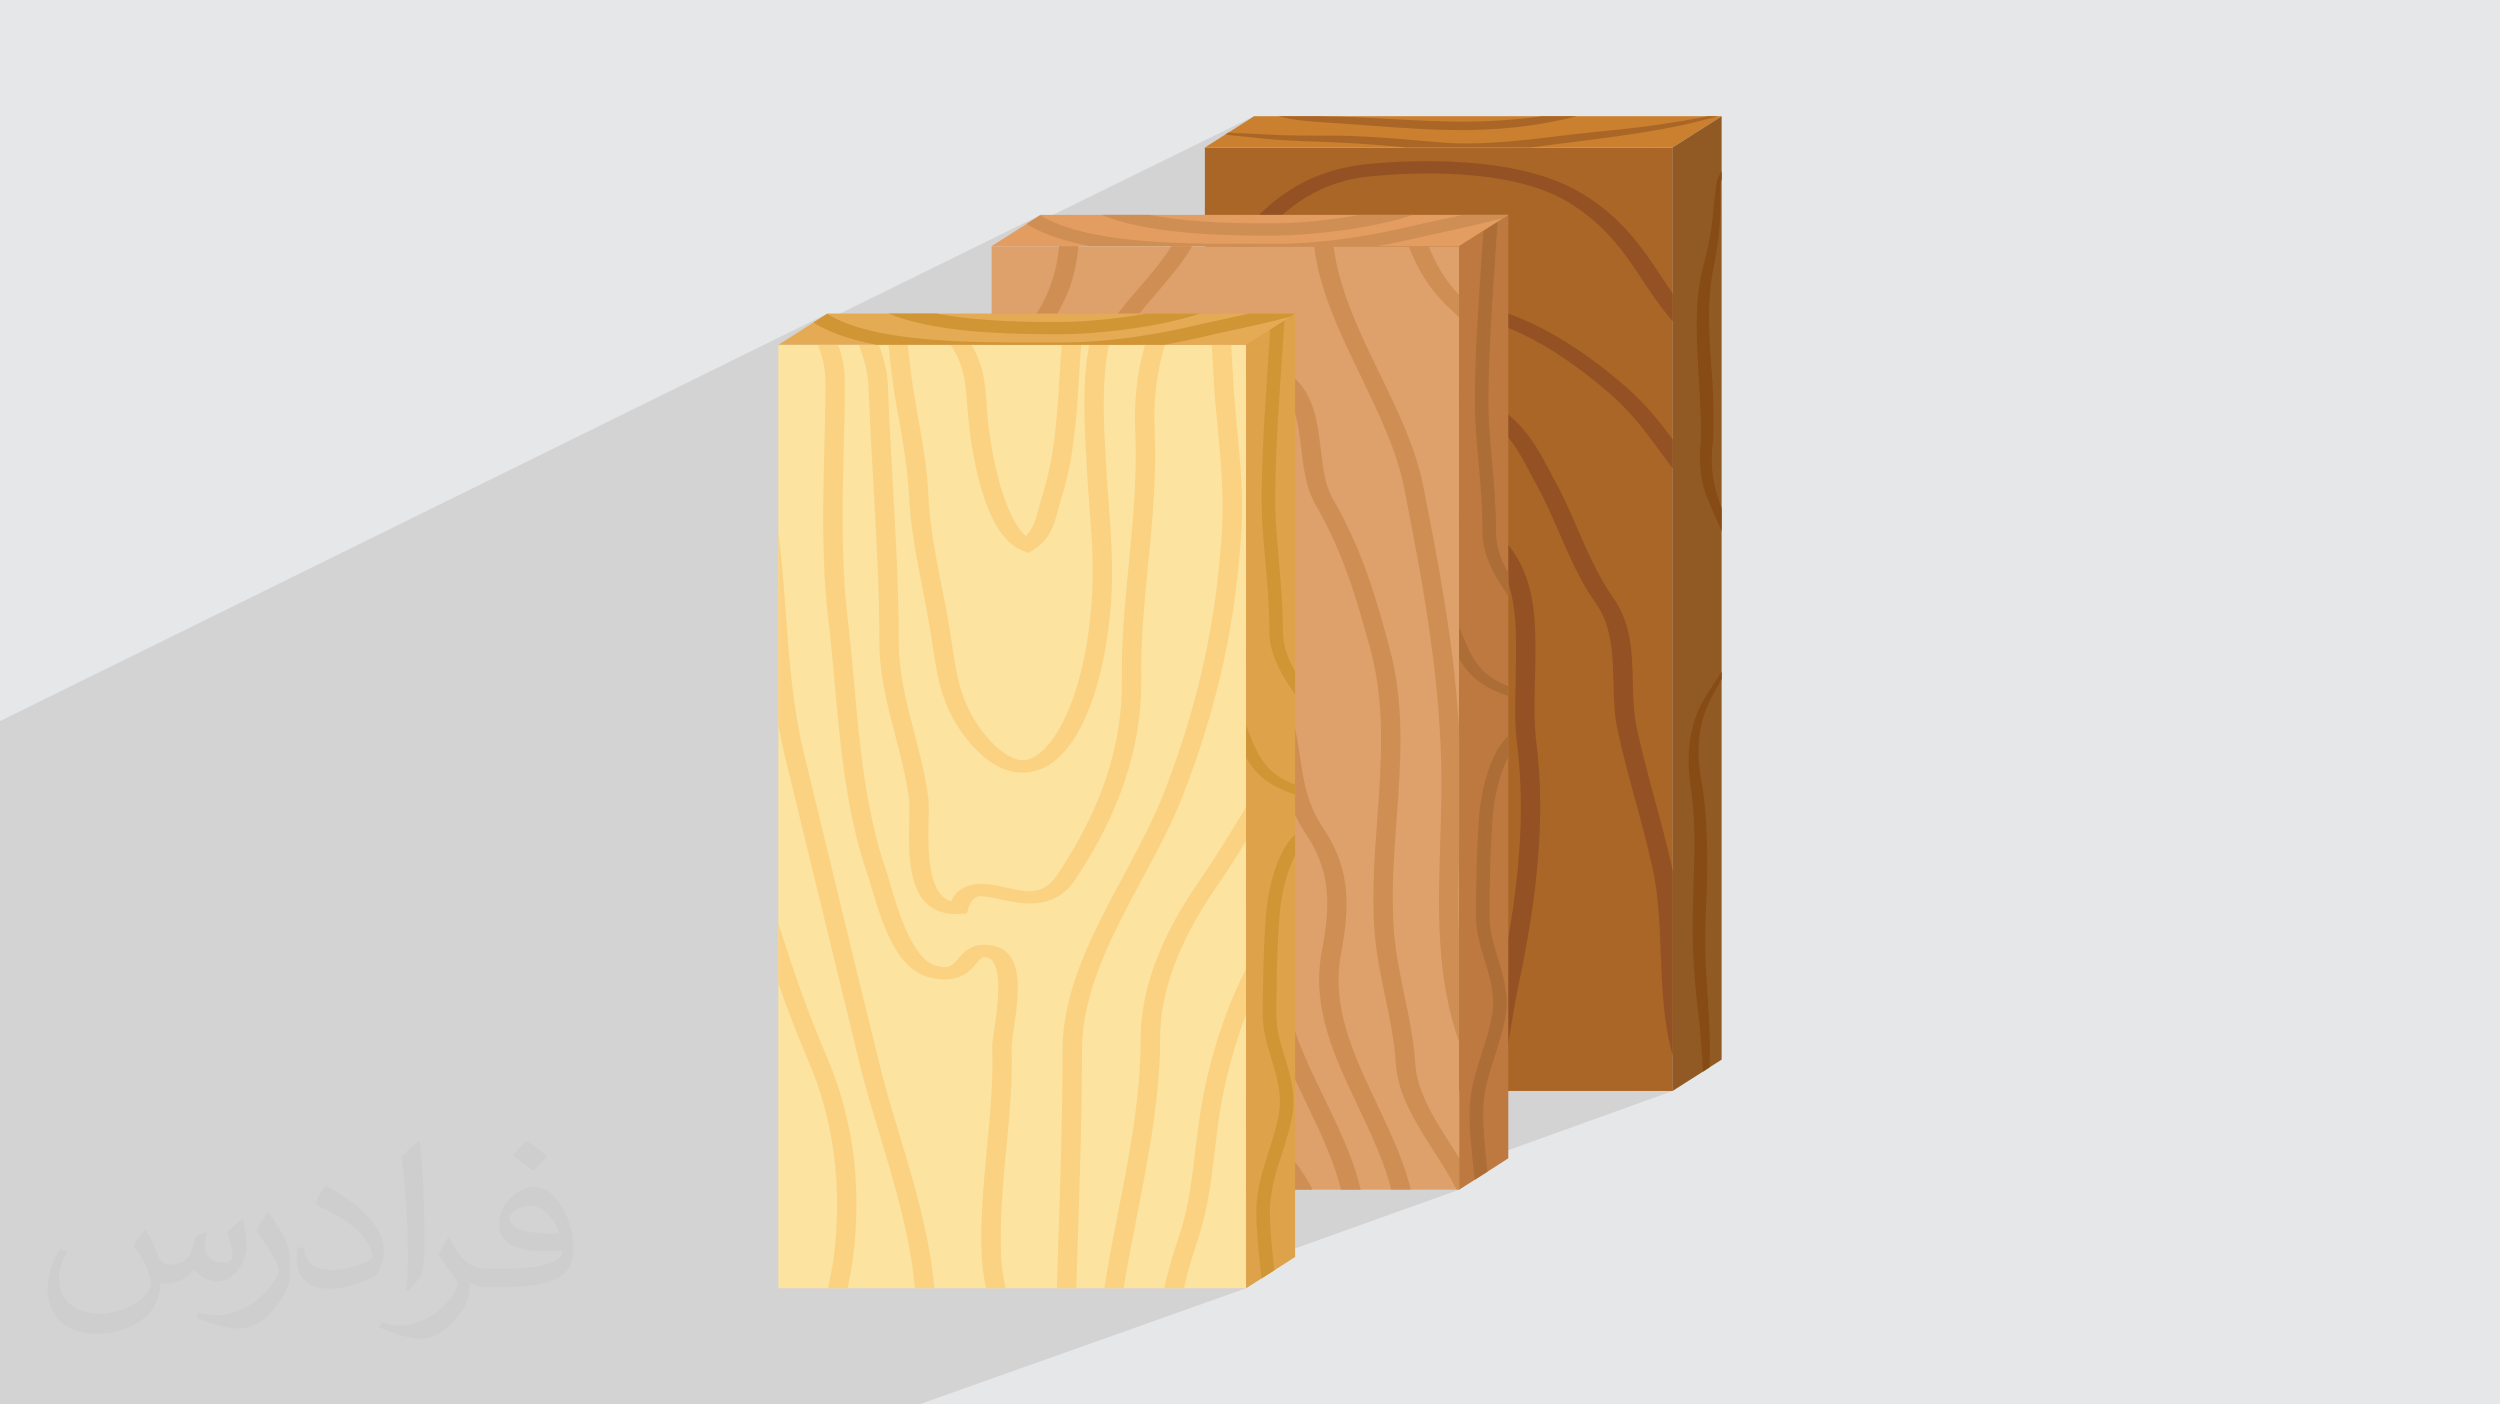 <?xml version="1.0" encoding="UTF-8"?>
<!DOCTYPE svg PUBLIC "-//W3C//DTD SVG 1.1//EN" "http://www.w3.org/Graphics/SVG/1.1/DTD/svg11.dtd">
<!-- Creator: CorelDRAW 2020 (64-Bit) -->
<svg xmlns="http://www.w3.org/2000/svg" xml:space="preserve" width="94.192mm" height="52.917mm" version="1.1" style="shape-rendering:geometricPrecision; text-rendering:geometricPrecision; image-rendering:optimizeQuality; fill-rule:evenodd; clip-rule:evenodd"
viewBox="0 0 9404.92 5283.66"
 xmlns:xlink="http://www.w3.org/1999/xlink"
 xmlns:xodm="http://www.corel.com/coreldraw/odm/2003">
 <defs>
  <style type="text/css">
   <![CDATA[
    .fil0 {fill:#E6E7E8}
    .fil7 {fill:#874C15;fill-rule:nonzero}
    .fil6 {fill:#915A25;fill-rule:nonzero}
    .fil4 {fill:#945123;fill-rule:nonzero}
    .fil3 {fill:#AA6626;fill-rule:nonzero}
    .fil11 {fill:#AD6D36;fill-rule:nonzero}
    .fil10 {fill:#BD7940;fill-rule:nonzero}
    .fil5 {fill:#CA802F;fill-rule:nonzero}
    .fil9 {fill:#CF8F54;fill-rule:nonzero}
    .fil16 {fill:#D09535;fill-rule:nonzero}
    .fil15 {fill:#DDA24A;fill-rule:nonzero}
    .fil8 {fill:#DFA16B;fill-rule:nonzero}
    .fil12 {fill:#E39D60;fill-rule:nonzero}
    .fil17 {fill:#E5AA54;fill-rule:nonzero}
    .fil14 {fill:#FAD282;fill-rule:nonzero}
    .fil13 {fill:#FCE3A0;fill-rule:nonzero}
    .fil2 {fill:#373435;fill-opacity:0.031}
    .fil1 {fill:#2B2A29;fill-opacity:0.102}
   ]]>
  </style>
 </defs>
 <g id="Layer_x0020_1">
  <polygon class="fil0" points="-0,0 9404.92,0 9404.92,5283.66 -0,5283.66 "/>
  <polygon class="fil1" points="-0,3459.23 -0,3457.2 -0,3457.18 -0,3455.22 -0,3454.31 -0,3454.08 -0,3453.7 -0,3452.07 -0,3451.53 -0,3449.4 -0,3448.48 -0,3445.27 -0,3433.06 -0,3425.14 -0,3422.76 -0,3409.46 -0,3406.26 -0,3403.32 -0,3391.3 -0,3388.79 -0,3387.71 -0,3384.31 -0,3375.7 -0,3359.77 -0,3357.49 -0,3353.66 -0,3353.05 -0,3334.35 -0,3323.49 -0,3319.58 -0,3311.86 -0,3306.26 -0,3291.94 -0,3287.21 -0,3273.9 -0,3272.28 -0,3268.03 -0,3262.46 -0,3261.27 -0,3258.39 -0,3245.01 -0,3237.71 -0,3225.93 -0,3225.04 -0,3215.66 -0,3200.83 -0,3194.82 -0,3191.81 -0,3186.6 -0,3171.07 -0,3161.79 -0,3153.88 -0,3144.18 -0,3128.54 -0,3125.43 -0,3124.76 -0,3114.73 -0,3111.84 -0,3108.92 -0,3092.7 -0,3091.8 -0,3087.93 -0,3080.61 -0,3064.1 -0,3062.88 -0,3058.24 -0,3052.18 -0,3043.9 -0,3043.52 -0,3042.34 -0,3018.99 -0,3005.73 -0,2972.68 -0,2971.39 -0,2963.9 -0,2959.94 -0,2949.58 -0,2941.1 -0,2918.42 -0,2914.46 -0,2910.6 -0,2902.59 -0,2898.41 -0,2869.96 -0,2866.51 -0,2866.11 -0,2839.05 -0,2835.84 -0,2831.5 -0,2813.31 -0,2811.19 -0,2802.55 -0,2792.08 -0,2776.88 -0,2776.65 -0,2772.55 -0,2766.97 -0,2766.95 -0,2765.67 -0,2765.64 -0,2757.57 -0,2757.03 -0,2753.88 -0,2753.32 -0,2740.23 -0,2736.65 -0,2733.73 -0,2733.53 -0,2719.46 -0,2712.83 -0,2712.64 3112.99,1179.5 3111.53,1180.46 3059.75,1213.41 3071.68,1220.6 3074.02,1221.91 3914.93,808.4 3913.5,809.35 3861.71,842.29 3873.67,849.49 3875.35,850.44 4716.85,437.25 4716.12,438.25 4620.55,498.93 4614.72,502.64 4610.38,505.42 4611.52,505.76 4612.69,506.05 4613.89,506.31 4615.12,506.55 4616.35,506.75 4617.57,506.95 4618.73,507.12 4619.86,507.31 4628.3,508.4 4636.69,509.41 4645.02,510.37 4653.29,511.26 4657.45,511.68 4809.47,437.25 4813.28,438.29 4817.13,439.33 4820.96,440.34 4824.78,441.33 4828.62,442.25 4832.43,443.12 4836.27,443.95 4840.09,444.69 4852.56,446.99 4865.07,449.05 4877.63,450.91 4890.2,452.52 4902.79,454 4915.41,455.31 4928.03,456.47 4940.65,457.53 4953.24,458.5 4965.84,459.35 4978.41,460.18 4990.96,460.97 5003.46,461.73 5015.91,462.5 5028.31,463.32 5040.65,464.15 5052.95,465.02 5065.27,465.9 5077.59,466.81 5089.91,467.73 5102.24,468.66 5114.6,469.58 5126.93,470.52 5139.28,471.45 5151.63,472.36 5164.02,473.3 5176.38,474.22 5188.76,475.15 5201.16,476.05 5213.57,476.96 5225.96,477.84 5238.39,478.71 5250.84,479.55 5263.26,480.39 5275.72,481.21 5288.2,481.98 5300.68,482.74 5313.17,483.47 5325.67,484.17 5338.19,484.83 5350.72,485.48 5363.27,486.05 5375.83,486.62 5388.4,487.13 5401,487.61 5413.59,488.04 5426.23,488.4 5438.87,488.73 5451.53,489.03 5464.21,489.28 5476.88,489.43 5489.58,489.53 5502.27,489.53 5514.99,489.43 5527.71,489.28 5540.42,489.03 5553.14,488.73 5565.86,488.33 5578.58,487.84 5591.28,487.27 5603.98,486.62 5616.65,485.88 5629.33,485.06 5641.99,484.16 5654.63,483.17 5667.26,482.1 5679.85,480.93 5692.42,479.69 5704.97,478.34 5717.51,476.91 5730.01,475.41 5742.47,473.79 5754.88,472.1 5767.27,470.32 5779.63,468.43 5791.93,466.44 5804.21,464.39 5816.42,462.23 5828.59,459.98 5840.73,457.64 5852.24,455.38 5863.8,453.05 5875.4,450.64 5886.95,448.17 5898.49,445.6 5909.94,442.92 5921.35,440.14 5932.61,437.25 5684.54,554.65 5758.34,554.65 5804.3,549.02 5820.43,546.79 5836.54,544.62 5852.68,542.5 5868.81,540.42 5884.94,538.38 5901.07,536.34 5917.19,534.35 5933.34,532.35 5949.46,530.36 5965.6,528.35 5981.74,526.33 5997.89,524.28 6014.03,522.21 6030.19,520.07 6046.33,517.92 6062.47,515.67 6078.62,513.4 6094.74,511.1 6110.87,508.77 6126.98,506.39 6143.08,503.98 6159.16,501.51 6175.22,498.99 6191.26,496.42 6207.28,493.76 6223.27,491.05 6239.22,488.25 6255.15,485.39 6271.04,482.42 6286.88,479.36 6302.69,476.22 6318.45,472.96 6326.37,471.28 6334.26,469.58 6342.11,467.83 6349.93,466.03 6357.71,464.22 6365.49,462.37 6373.24,460.49 6380.98,458.59 6388.7,456.67 6396.4,454.74 6404.08,452.77 6411.77,450.8 6419.45,448.82 6427.12,446.82 6434.8,444.81 6442.45,442.82 6444.93,442.12 6447.48,441.46 6450.05,440.83 6452.62,440.19 6455.22,439.53 6457.79,438.83 6460.34,438.08 6462.86,437.25 6210.88,554.65 6224.62,554.65 6476.69,437.25 6436.59,462.76 6383.35,496.6 6292.18,554.65 6292.18,728.56 6476.71,643.73 6475.35,645.98 6474,648.24 6472.65,650.49 6471.34,652.74 6470.07,655 6468.83,657.27 6467.63,659.53 6466.5,661.8 6463.3,668.66 6460.76,675.66 6458.76,682.73 6457.21,689.85 6455.97,696.96 6454.99,704.05 6454.14,711.05 6453.31,717.91 6446.75,773.58 6445.82,787.47 6444.7,801.35 6443.41,815.17 6441.89,828.97 6440.18,842.71 6438.27,856.46 6436.19,870.18 6433.93,883.88 6431.48,897.58 6428.86,911.27 6426.06,924.94 6423.1,938.65 6419.97,952.33 6416.68,966.04 6413.23,979.76 6409.63,993.48 6405.96,1007.35 6402.62,1021.26 6399.58,1035.18 6396.85,1049.11 6394.39,1063.06 6392.21,1077.02 6390.3,1091 6388.62,1104.98 6387.18,1118.96 6385.96,1132.96 6384.97,1146.97 6384.17,1160.99 6383.56,1175 6383.13,1189.02 6382.86,1203.03 6382.73,1217.04 6382.75,1231.07 6382.89,1245.08 6383.15,1259.08 6383.5,1273.09 6383.96,1287.09 6384.47,1301.08 6385.07,1315.06 6385.72,1329.03 6386.41,1342.99 6387.13,1356.93 6387.87,1370.87 6388.61,1384.77 6389.35,1398.67 6390.07,1412.55 6390.75,1426.4 6391.4,1440.24 6392.33,1454.09 6393.25,1467.91 6394.15,1481.75 6394.98,1495.6 6395.76,1509.41 6396.48,1523.25 6397.13,1537.1 6397.67,1550.94 6398.13,1564.76 6398.48,1578.61 6398.75,1592.45 6398.87,1606.27 6398.85,1620.1 6398.72,1633.93 6398.39,1647.75 6397.95,1661.59 6396.6,1675.3 6395.61,1689.16 6394.98,1703.13 6394.71,1717.18 6394.85,1731.32 6395.41,1745.5 6396.4,1759.72 6397.82,1773.92 6399.75,1788.13 6402.14,1802.33 6405.05,1816.46 6408.49,1830.52 6412.47,1844.48 6417.01,1858.36 6422.14,1872.08 6427.86,1885.64 6433.04,1899.2 6438.7,1912.75 6444.7,1926.26 6450.89,1939.74 6457.08,1953.13 6463.2,1966.45 6469.05,1979.68 6474.46,1992.78 6474.75,1993.51 6475.04,1994.24 6475.34,1995.03 6475.61,1995.81 6475.91,1996.59 6476.17,1997.36 6476.44,1998.12 6476.71,1998.84 6292.18,2076.36 6292.18,2601.48 6476.69,2526.82 6476.69,2554.16 6470.9,2564.77 6465.02,2575.39 6459.13,2585.99 6453.28,2596.6 6447.55,2607.21 6441.95,2617.82 6436.58,2628.44 6431.46,2639.03 6424.92,2652.94 6419.03,2666.9 6413.73,2680.96 6408.99,2695.09 6404.82,2709.3 6401.21,2723.58 6398.12,2737.89 6395.54,2752.26 6393.45,2766.67 6391.86,2781.13 6390.72,2795.62 6390.04,2810.12 6389.78,2824.63 6389.91,2839.15 6390.45,2853.68 6391.35,2868.21 6391.96,2875.43 6392.67,2882.64 6393.49,2889.84 6394.41,2897.05 6395.38,2904.27 6396.44,2911.48 6397.53,2918.69 6398.68,2925.94 6399.87,2933.2 6401.08,2940.47 6402.3,2947.76 6403.53,2955.08 6404.71,2962.43 6405.91,2969.8 6407.08,2977.22 6408.2,2984.67 6409.12,2992.07 6410.02,2999.47 6410.88,3006.87 6411.71,3014.26 6412.5,3021.66 6413.26,3029.05 6414,3036.44 6414.69,3043.84 6415.37,3051.22 6416,3058.64 6416.6,3066.02 6417.16,3073.42 6417.68,3080.81 6418.19,3088.2 6418.63,3095.6 6419.06,3103 6419.85,3117.79 6420.49,3132.55 6421.05,3147.32 6421.49,3162.07 6421.84,3176.82 6422.11,3191.55 6422.28,3206.29 6422.38,3220.99 6422.41,3235.73 6422.38,3250.44 6422.29,3265.15 6422.17,3279.85 6421.98,3294.56 6421.75,3309.27 6421.52,3323.98 6421.25,3338.68 6420.69,3353.45 6420.09,3368.21 6419.49,3382.95 6418.89,3397.68 6418.31,3412.39 6417.74,3427.07 6417.19,3441.78 6416.71,3456.46 6416.25,3471.12 6415.86,3485.8 6415.54,3500.47 6415.31,3515.15 6415.17,3529.83 6415.12,3544.5 6415.22,3559.21 6415.42,3573.91 6415.65,3588.5 6416.01,3603.13 6416.54,3617.74 6417.16,3632.35 6417.9,3646.98 6418.71,3661.6 6419.59,3676.22 6420.52,3690.85 6421.51,3705.49 6422.51,3720.14 6423.49,3734.78 6424.45,3749.43 6425.38,3764.1 6426.28,3778.77 6427.09,3793.44 6427.81,3808.14 6428.73,3821.11 6429.55,3834.08 6430.26,3847.04 6430.88,3860.01 6431.38,3872.96 6431.81,3885.93 6432.15,3898.86 6432.4,3911.81 6432.57,3924.75 6432.63,3937.68 6432.63,3950.6 6432.54,3963.52 6432.38,3976.43 6432.14,3989.33 6431.84,4002.22 6431.46,4015.09 6405.94,4031.79 6292.18,4072.88 6292.18,4104.13 6292.65,4104.13 5541.06,4374.99 5542.09,4384.88 5542.91,4391.63 5543.74,4398.35 5544.54,4405.03 5545.29,4411.69 5546.05,4418.32 5546.72,4424.95 5547.35,4431.56 5547.92,4438.17 5489.55,4459.09 5489.55,4474.98 5490.34,4474.98 5489.55,4475.25 5489.55,4475.3 5488.99,4475.5 5489.6,4475.5 4738.9,4744.2 4740.1,4755.93 4740.9,4762.71 4741.72,4769.45 4742.52,4776.16 4743.29,4782.83 4744.02,4789.47 4744.71,4796.1 4745.38,4802.73 4745.93,4809.35 4687.58,4830.11 4687.58,4846.41 3457.06,5283.66 3456.41,5283.66 3412.97,5283.66 3264.11,5283.66 3231.78,5283.66 3231.68,5283.66 3231.09,5283.66 3230.96,5283.66 3220.76,5283.66 3188.92,5283.66 3060.43,5283.66 3046.01,5283.66 3019.65,5283.66 3019.31,5283.66 3013.65,5283.66 2943.47,5283.66 2941.14,5283.66 2922.58,5283.66 2886.33,5283.66 2841.82,5283.66 2804.82,5283.66 2763.98,5283.66 2733.57,5283.66 2717.07,5283.66 2692.36,5283.66 2683.97,5283.66 2596.78,5283.66 2586.39,5283.66 2552.08,5283.66 2534.98,5283.66 2512.43,5283.66 2511.3,5283.66 2502.27,5283.66 2460.88,5283.66 2421.78,5283.66 2414.21,5283.66 2354.57,5283.66 2328.21,5283.66 2302.68,5283.66 2300.91,5283.66 2287.94,5283.66 2265.21,5283.66 2261.01,5283.66 2206.34,5283.66 2156.33,5283.66 2130.77,5283.66 2111.92,5283.66 2084.25,5283.66 2065.91,5283.66 2027.08,5283.66 2014.54,5283.66 2009.04,5283.66 2006.65,5283.66 1918.9,5283.66 1900.71,5283.66 1879.54,5283.66 1859.96,5283.66 1851.57,5283.66 1831.67,5283.66 1830.75,5283.66 1819.98,5283.66 1799.88,5283.66 1764.07,5283.66 1743.9,5283.66 1743.87,5283.66 1739.73,5283.66 1712.23,5283.66 1703.48,5283.66 1681.81,5283.66 1677.81,5283.66 1660.95,5283.66 1629.56,5283.66 1592.22,5283.66 1591.25,5283.66 1550.86,5283.66 1550.17,5283.66 1547.92,5283.66 1519.56,5283.66 1451.61,5283.66 1429.17,5283.66 1369.29,5283.66 1322.47,5283.66 1283.09,5283.66 1219.44,5283.66 1206.29,5283.66 1085.89,5283.66 980.97,5283.66 978.88,5283.66 955.8,5283.66 953.25,5283.66 917.34,5283.66 916.27,5283.66 897.09,5283.66 855.75,5283.66 845.39,5283.66 824.28,5283.66 817.22,5283.66 807.56,5283.66 804.51,5283.66 771.25,5283.66 757.11,5283.66 747.39,5283.66 700.83,5283.66 698.56,5283.66 696.93,5283.66 690.35,5283.66 656.51,5283.66 650.51,5283.66 593.5,5283.66 585.45,5283.66 568.61,5283.66 543.23,5283.66 512.9,5283.66 471.1,5283.66 399.02,5283.66 385.21,5283.66 285.5,5283.66 256.21,5283.66 198.94,5283.66 152.71,5283.66 122.09,5283.66 92.53,5283.66 22.25,5283.66 13.26,5283.66 -0,5283.66 -0,5266.65 -0,5263.91 -0,5236.66 -0,5223.49 -0,5221.68 -0,5218.08 -0,5216.99 -0,5212.29 -0,5195.86 -0,5173.63 -0,5169.43 -0,5166.17 -0,5154.82 -0,5147.28 -0,5145.34 -0,5143.59 -0,5136.53 -0,5134.88 -0,5134.38 -0,5121.6 -0,5116.34 -0,5116.32 -0,5108.51 -0,5107.62 -0,5103.63 -0,5096.47 -0,5087.96 -0,5078.33 -0,5072.3 -0,5068.73 -0,5063.88 -0,5061.72 -0,5054.92 -0,5052.57 -0,5046.56 -0,5016.88 -0,5005.09 -0,4988.53 -0,4971.96 -0,4970.93 -0,4968.24 -0,4964.72 -0,4956.96 -0,4956.44 -0,4953.6 -0,4941.52 -0,4936.09 -0,4932.25 -0,4931.61 -0,4928.67 -0,4922.9 -0,4922.81 -0,4922.71 -0,4918.41 -0,4903.56 -0,4894.12 -0,4874.13 -0,4873.85 -0,4860.84 -0,4853.04 -0,4845.55 -0,4845.51 -0,4836.57 -0,4835.85 -0,4829.56 -0,4804.22 -0,4799.24 -0,4787.88 -0,4782.85 -0,4776.97 -0,4761.35 -0,4741.44 -0,4737.09 -0,4731.77 -0,4719.35 -0,4713.68 -0,4710.77 -0,4706.19 -0,4701.53 -0,4692.12 -0,4685.36 -0,4675.25 -0,4673.39 -0,4671.43 -0,4668.14 -0,4662.83 -0,4640.9 -0,4637.18 -0,4637.04 -0,4626.1 -0,4610.82 -0,4600.03 -0,4591.79 -0,4584.58 -0,4576.47 -0,4570.15 -0,4569.97 -0,4568.91 -0,4560.43 -0,4557.43 -0,4550.1 -0,4537.41 -0,4528.1 -0,4523.3 -0,4522.87 -0,4511.51 -0,4511.43 -0,4507.01 -0,4505.69 -0,4501.74 -0,4496.8 -0,4466.81 -0,4464.2 -0,4463.58 -0,4462.75 -0,4449.8 -0,4426.7 -0,4423.52 -0,4418.66 -0,4418.5 -0,4415.36 -0,4414.39 -0,4401.14 -0,4397.02 -0,4371.04 -0,4363.17 -0,4337.25 -0,4334.95 -0,4294.57 -0,4289.4 -0,4271.41 -0,4258.61 -0,4236.38 -0,4201.12 -0,4196.59 -0,4194.26 -0,4184.1 -0,4183.44 -0,4182.58 -0,4163.1 -0,4162.67 -0,4156.16 -0,4155.61 -0,4146.16 -0,4099.38 -0,4095.18 -0,4092.5 -0,4085.1 -0,4078.73 -0,4074.52 -0,4058.42 -0,4040.89 -0,4040.43 -0,4036.89 -0,4036.36 -0,4021.08 -0,4012.77 -0,3997.77 -0,3966.2 -0,3959.67 -0,3933.27 -0,3904.34 -0,3896.23 -0,3880.04 -0,3853.92 -0,3840.97 -0,3836.33 -0,3833 -0,3829.38 -0,3826.14 -0,3812.95 -0,3799.4 -0,3789.07 -0,3784.96 -0,3772.19 -0,3770.1 -0,3761.97 -0,3753.29 -0,3739.58 -0,3733.57 -0,3733.09 -0,3725.27 -0,3715.22 -0,3704.38 -0,3703.9 -0,3672.5 -0,3663.85 -0,3659.12 -0,3657.99 -0,3648.19 -0,3632.31 -0,3631.89 -0,3626.79 -0,3624.63 -0,3623.27 -0,3621.06 -0,3607.5 -0,3597.46 -0,3590.61 -0,3580.54 -0,3575.89 -0,3575.34 -0,3569.05 -0,3566.6 -0,3559.87 -0,3549.59 -0,3539.12 -0,3526.17 -0,3518.14 -0,3516.17 -0,3494.94 -0,3486.59 -0,3479.34 -0,3477.69 -0,3476.29 -0,3466.6 -0,3465.26 -0,3464.73 -0,3462.95 -0,3462.94 "/>
  <path class="fil2" d="M548.54 4627.69c17.95,27.21 29.6,53.36 40.96,82.43 8.45,16.91 12.93,48.09 52.57,48.09 11.61,0 28.28,-3.42 43.06,-11.61 16.63,-8.73 29.32,-21.94 35.94,-42l15.85 -53.36 38.57 -19.02 2.64 2.64c-5.27,20.09 -6.59,39.36 -6.59,54.43 0,44.63 38.57,61.56 69.22,61.56 17.95,0 34.09,-8.73 34.09,-25.11 0,-21.13 -8.98,-57.06 -20.62,-89.29 17.95,-17.95 35.94,-35.94 56.53,-50.47l3.17 1.6c8.98,38.04 14,75.56 14,100.66 0,24.57 -10.83,51.79 -19.81,69.49 -18.49,34.87 -51.25,62.62 -90.87,62.62 -30.1,0 -63.65,-15.07 -86.66,-43.06l-1.32 0c-21.66,26.96 -55.22,51.25 -108.86,51.25l-16.63 0c-2.64,35.41 -10.29,60.49 -21.94,82.95 -31.95,62.34 -126.81,106.47 -216.1,106.47 -124.17,0 -186.51,-71.59 -186.51,-166.96 0,-58.91 19.27,-113.6 48.88,-152.42l24.29 10.04c-18.49,35.41 -30.91,68.68 -30.91,101.45 0,89.29 72.66,131.83 156.4,131.83 77.68,0 173.83,-49.41 191.28,-106.72 -6.59,-62.62 -30.1,-91.93 -66.04,-148.99 10.83,-19.02 24.83,-38.04 42.28,-58.38l3.17 0 0 0 0 0 -0.02 -0.09zm1432.13 -336.04c26.15,16.39 51.79,35.66 76.87,57.85 -14,19.81 -31.45,37.79 -53.11,53.64 -25.11,-20.34 -50.19,-37.79 -75.84,-56.27 17.42,-19.55 34.62,-38.29 52.04,-55.22l0 0 0 0 0 0 0 0 0 0 0.03 0zm13.47 244.11c-42.28,0 -76.87,27.75 -76.87,48.34 0,44.13 84.53,57.85 185.72,57.31 -12.68,-51.79 -57.06,-105.68 -108.86,-105.68l0.01 0.03zm-94.86 236.19c54.96,0 103.04,-1.6 139.74,-10.83 40.96,-10.29 75.56,-30.91 75.56,-45.17 0,-3.7 0,-8.19 -1.32,-11.89 -22.98,2.11 -49.41,2.11 -72.38,2.11 -74.49,0 -131.55,-16.91 -154.02,-58.66 -5.55,-11.61 -9.51,-24.57 -9.51,-39.36 0,-40.43 17.42,-79.79 48.09,-107 25.61,-22.45 53.89,-36.44 82.67,-36.44 52.04,0 93.51,41.75 122.57,107.54 15.85,35.94 26.68,77.4 26.68,129.72 0,34.87 -9.51,64.19 -31.17,85.85 -40.43,39.11 -114.92,53.89 -229.04,53.89l-51.79 0 0 0 -13.47 0c-28.28,0 -48.62,-5.02 -64.72,-17.42l-2.64 0c0.79,6.59 1.32,12.93 1.32,19.02 0,25.61 -8.45,58.38 -25.61,84.53 -50.72,75.3 -105.68,108.04 -153.24,108.04 -48.09,0 -107,-18.49 -160.11,-42.54l9.51 -18.49c17.17,7.13 40.96,11.89 73.7,11.89 85.85,0 198.66,-82.43 212.66,-163 -3.17,-6.59 -8.98,-15.32 -17.17,-24.57 -25.11,-29.85 -40.96,-54.68 -55.75,-80.83 12.68,-25.11 24.29,-45.17 35.13,-63.4l4.49 -0.53c36.72,74.77 69.99,117.55 144.23,117.55l11.61 0 0 0 53.89 0 0 0 0 0 0 0 0 0 0 0 0.09 0.01zm-371.98 79c6.34,-34.34 6.87,-72.91 6.87,-108.86l0 -53.36c0,-99.6 -12.68,-244.36 -22.98,-338.68 17.95,-19.27 43.06,-42 62.87,-57.31l5.81 1.6c13.47,118.62 16.63,256 16.63,383.06 0,33.3 -1.32,65.79 -4.49,89.55 -1.85,30.1 -19.27,52.83 -56.53,87.7l-8.19 -3.7zm-382.8 -157.19c1.85,46.77 24.83,83.49 105.15,83.49 49.93,0 92.19,-12.93 138.96,-35.13 8.45,-3.7 12.93,-8.73 12.93,-12.93 0,-29.32 -22.45,-68.15 -60.23,-103.55 -36.72,-33.3 -85.34,-62.62 -130.76,-82.18 -15.6,-6.59 -20.62,-13.47 -20.62,-20.09 0,-13.47 17.95,-41.75 32.77,-62.09l5.02 -0.53c52.04,27.21 110.17,67.64 153.24,112.53 39.11,41.47 63.4,83.49 63.4,129.19 0,33.81 -10.29,65.51 -26.96,95.11 -57.06,28.79 -117.83,50.72 -178.06,50.72 -73.17,0 -123.1,-34.34 -123.1,-114.92 0,-8.73 0,-22.19 3.17,-39.64l25.11 0 0 0 0 0 0 0 0 0 0 0 -0.02 0zm-132.37 -132.9l45.45 73.45c16.63,27.21 32.23,56.81 32.23,103.55l0 59.7c0,48.34 -30.91,100.13 -80.83,151.38 -39.11,34.62 -73.7,49.41 -105.68,49.41 -47.55,0 -101.98,-14.79 -164.85,-41.75l7.13 -18.49c19.81,5.27 42.79,9.77 71.06,9.77 90.36,-0.53 182.8,-66.57 225.08,-147.15 5.02,-9.26 6.87,-17.95 6.87,-24.04 0,-9.26 -5.02,-19.55 -8.98,-28.79 -22.98,-43.31 -48.62,-82.95 -76.87,-119.68 14.79,-23.25 29.6,-45.7 45.7,-67.9l3.7 0.53 0 0 0 0 0 0 0 0 0 0 -0.02 0.01z"/>
  <g id="_1684405276352">
   <polygon class="fil3" points="6292.65,4104.12 4532.72,4104.12 4532.72,555.05 6292.65,555.05 "/>
   <path class="fil4" d="M4533.03 3901.62l0 -60.85c13.13,-7.38 25.66,-14.83 37.19,-23.13 75.19,-52.53 137.83,-114.15 199.11,-173.56 27.79,-27.35 54.68,-54.25 83.93,-80.75 138.58,-126.61 206.41,-278.39 272.05,-425 22.54,-50.53 45.13,-101.08 69.94,-150.29 53.96,-104.39 91.89,-242.56 38.72,-316.3 -5.11,-7.89 -10.21,-12.08 -13.19,-14.39 -12.41,7.44 -42.18,36.11 -87.54,147.05l-5.1 12.45c-41.58,100.7 -77.15,188.01 -174.25,279.32 -150.95,142.42 -292.53,240.85 -420.87,292.72l0 -56.06c96.25,-45.9 215.21,-126.2 360.34,-262.62 90.36,-84.86 124.64,-168.42 164.11,-264.94l4.29 -10.13c53.24,-131.28 97,-182.43 154.69,-185.51 33.49,-1.99 62,12.45 83.87,42.61 77.98,108.58 -7.36,295.46 -35.73,350.25 -24.8,48.72 -46.68,98.82 -69.36,148.96 -67.11,149.75 -137.05,305.3 -282.18,438.39 -28.53,25.97 -55.43,52.92 -82.49,79.32 -62.65,61.23 -127.64,124.83 -206.41,180.01 -28.37,19.89 -60.53,36.7 -91.15,52.46z"/>
   <path class="fil4" d="M4965.21 4104.11l-80.9 0c190.28,-244.54 307.77,-445.87 366.06,-632.38l21.23 -66.3c19.68,-61.73 39.3,-122.47 56.81,-182.76 50.31,-169.8 89.04,-336.76 89.04,-511.32l0 -32.01c2.14,-104.39 4.45,-260.7 -118.95,-318.68 -25.45,-11.62 -48.13,-15.77 -69.2,-12.56 -28.54,5.12 -55.45,24.13 -79.51,48.28 -28.45,28.72 -53.24,64.93 -72.2,92.75 -11.68,16.22 -21.96,31.59 -32.02,44.04 -57.68,71.98 -105.17,149.92 -151.7,224.54 -43.89,69.61 -88.32,141.09 -141.64,210.7l-4.22 5.96c-46.76,60.85 -120.42,156.41 -215.29,228.78l0 -78.43c66.36,-61.73 119.68,-131.28 149.57,-170.74l5.11 -5.95c51.7,-67.8 95.47,-139.18 138.49,-207.91 46.68,-75.18 95.56,-153.54 154.7,-227.79 9.42,-11.57 18.96,-25.57 29.89,-41.77 32.75,-47.3 70.69,-103.52 125.39,-137.85 21.94,-13.84 46.66,-24.52 74.45,-29.17 43.04,-7.83 87.53,-0.88 131.21,19.95 153.3,71.93 150.96,242.67 148.85,355.83l0 32.01c0,224.05 -61.26,433.32 -131.34,651.4 -5.1,16.7 -10.06,33.85 -15.92,51.04l-21.21 66.75c-58.43,185.57 -172.13,384.64 -356.71,623.57z"/>
   <path class="fil4" d="M5631.13 4104.11l-74.39 0c15.24,-42.66 26.26,-86.81 34.93,-131.79 8.1,-39.9 14.66,-79.8 21.23,-119.64 6.55,-43.65 13.79,-87.69 22.68,-128.53 20.35,-96.02 41.58,-202.71 57.56,-315.92 27.04,-191.19 40.1,-399.53 14.66,-601.3 -10.3,-80.26 -8.17,-162.37 -5.85,-242.62 0.66,-32.91 0,-64.92 1.38,-99.26 0,-64.05 0,-127.99 -10.18,-190.25 -11.74,-80.64 -40.05,-157.69 -103.58,-227.25 -39.3,-43.71 -141.49,-93.31 -218.13,-119.26 -67.04,-22.33 -125.3,-26.02 -177.15,-11.58 -50.98,13.83 -94.02,44.42 -130.49,83.94 -65.7,70.97 -110.99,168.87 -144.46,242.55 -17.51,38.98 -32.03,71.99 -47.41,96.95 -85.34,139.22 -188.89,288.2 -339.22,419.48l0 -83.07c115.3,-113.2 199.92,-236.15 270.66,-353.07 14.58,-23.13 29.24,-55.6 45.88,-92.75 44.63,-97.44 101.44,-222.16 199.89,-298.78 33.56,-26.01 72.22,-46.4 115.89,-58.48 72.94,-19.45 154.05,-14.83 240.76,14.33 84.59,27.95 197.57,82.18 246.43,136.03 15.4,16.69 28.53,33.78 40.94,51.47 82.41,122.95 83.12,262.56 83.12,387.41 0,37.13 -0.72,69.55 -2.26,102.49 -1.47,78.43 -3.57,159.63 6.7,237.99 40.71,325.68 -17.48,666.67 -72.91,926.92 -5.85,26.47 -10.3,52.98 -14.66,80.31 -2.86,15.77 -5.19,31.52 -8.05,47.29 -5.83,38.09 -12.38,76.11 -19.6,114.58 -8.83,44.54 -19.84,89.14 -34.36,131.79z"/>
   <path class="fil4" d="M6292.94 3972.09c-35.75,-127.55 -40.19,-256.51 -45.29,-381.84 -3.58,-107.65 -7.94,-219.42 -31.36,-327.43 -18.96,-84.44 -41.56,-169.8 -64.11,-252.44 -24.06,-86.69 -48.13,-176.69 -67.09,-265.87 -12.4,-56.11 -13.93,-116.85 -15.38,-175.81 -2.13,-104.83 -5.11,-213.35 -67.03,-300.64 -59.17,-83.01 -98.47,-175.32 -137.04,-264.39 -25.68,-58.42 -51.85,-118.77 -82.49,-175.37 -8.03,-13.89 -15.39,-27.84 -22.69,-41.73 -45.15,-86.37 -88.18,-168 -185.92,-229.22 -89.7,-56.11 -248.68,-105.33 -403.39,-57.98 -145.85,44.53 -202.66,139.11 -253,240.35 -33.62,66.81 -64.9,134.05 -96.26,201.79 -36.46,78.36 -74.4,159.6 -115.24,239.41 -44.42,86.25 -103.57,155.8 -173.66,219.91l0 -85.86c40.19,-44.54 75.19,-92.38 104.3,-148.49 40.85,-79.36 78.04,-160 114.51,-238.49 31.36,-67.62 62.78,-135.46 96.26,-202.7 53.31,-106.71 119.68,-214.79 291.08,-267.64 155.34,-47.34 346.44,-21.37 486.45,66.81 110.05,69.12 157.54,159.56 204.22,247.25 7.28,13.89 14.57,27.83 21.79,41.78 32.25,57.54 58.42,118.71 83.95,177.75 37.85,87.57 77.3,178.07 133.48,257.82 68.47,96.07 71.46,209.76 73.58,319.23 1.47,59.79 3,116.46 14.74,169.81 18.89,88.62 42.95,177.68 66.22,264.37 22.62,83.11 46.02,168.93 64.91,253.87 1.45,7.45 3,15.28 4.44,22.72l0 693.07z"/>
   <path class="fil4" d="M4808.8 1444.11c-85.34,122.52 -175.77,242.67 -275.77,300.64l0 -69.59c83.87,-70.94 165.64,-188.38 209.4,-250.07 15.97,-22.76 29.18,-41.71 39.3,-55.16 127.65,-164.3 328.2,-240.31 630.23,-238.99 223.17,0.94 461.64,111.39 709.63,328.49 68.47,60.35 121.79,127.16 171.38,193.95l0 109.51c-11.74,-15.33 -22.68,-30.2 -33.61,-45.46 -57.56,-78.99 -116.7,-160.56 -196.92,-231.05 -233.33,-204.2 -452.12,-308.09 -650.48,-309.03 -274.96,-1.33 -449.35,64.54 -564.59,212.97 -10.21,13.06 -23.33,31.52 -38.57,53.79z"/>
   <path class="fil4" d="M4587.71 1063.75c-18.24,16.7 -37.19,33.79 -54.69,51.48l0 -83.55c54.69,-50.54 105.81,-98.33 145.13,-153 63.53,-87.3 207.13,-236.61 466.11,-261.29 161.11,-15.77 560.05,-35.67 800.8,106.75 157.53,93.26 233.3,208.77 307.7,320.54 11.66,18.02 25.51,38.58 40.17,59.86l0 104.38c-43.74,-50.54 -79.49,-103.39 -108,-146.22 -70.74,-107.53 -143.68,-217.97 -289.56,-304.68 -217.26,-129.01 -590.01,-109.56 -740.18,-94.68 -224.62,21.37 -353.79,155.85 -410.69,234.29 -43.68,60.31 -101.36,114.14 -156.8,166.12z"/>
   <polygon class="fil5" points="6476.69,437.25 6458.46,448.87 6292.18,554.64 4533.05,554.64 4610.35,505.42 4620.56,498.92 4716.12,438.25 4716.84,437.25 "/>
   <path class="fil3" d="M5932.62 437.25c-29.89,7.89 -61.26,14.44 -91.89,20.39 -129.08,25.53 -266.94,34.84 -401.86,31.09 -134.92,-3.21 -266.94,-15.33 -398.22,-24.58 -65.64,-4.63 -134.19,-6.51 -200.56,-19.46 -10.2,-1.88 -20.42,-4.62 -30.63,-7.44l134.2 0c32.82,1 65.63,1 99.19,1.88 134.19,3.68 266.22,14.83 397.49,17.63 121.8,3.21 242.13,-3.25 361.01,-19.51l131.27 0z"/>
   <path class="fil3" d="M6462.87 437.25c-6.64,2.32 -13.86,3.68 -20.41,5.56 -40.91,10.7 -81.69,21.34 -124,30.15 -83.93,17.63 -169.91,30.65 -255.98,42.72 -86.13,12.07 -172.19,21.28 -258.17,33.34l-45.96 5.62 -469.03 0c-5.02,-0.5 -10.12,-0.94 -15.32,-1.38 -85.98,-8.37 -173.58,-13.93 -259.56,-18.13 -86.87,-3.19 -176.49,-5.06 -264.03,-13.94 -43.01,-5.51 -85.31,-7.83 -130.55,-13.89 -2.92,-0.44 -6.55,-0.94 -9.47,-1.88l10.12 -6.5 2.28 0c42.31,3.3 87.52,3.3 131.2,6.5 86.87,5.63 172.91,4.62 261.83,4.62 89.04,0.5 176.49,7 264.75,13.96 87.51,6.5 172.83,18.07 257.45,15.33 170.66,-1.88 343.51,-32.97 517.09,-48.24 86.13,-8.87 172.19,-19.01 256.06,-33.46 38.58,-5.95 76.57,-12.95 113.77,-20.39l37.92 0z"/>
   <polygon class="fil6" points="6476.69,437.25 6476.69,3986.36 6431.48,4015.08 6405.95,4031.79 6398.67,4036.42 6292.18,4104.15 6292.18,554.64 6383.35,496.6 6436.59,462.76 "/>
   <path class="fil7" d="M6448.29 996.74c-31.44,146.16 -16.78,293.66 -5.85,442.12 3.65,74.24 6.57,148.98 1.47,223.61 -9.49,74.73 -3,145.22 21.81,217.58 2.92,10.2 6.64,20.41 11,30.65l0 88.14c-0.73,-1.88 -1.45,-4.19 -2.26,-6.06 -13.79,-34.78 -33.55,-70.95 -46.6,-107.15 -32.16,-71.93 -37.93,-151.25 -29.91,-224.05 2.92,-73.74 -1.45,-147.55 -6.55,-221.33 -6.58,-147.5 -22.62,-298.78 18.23,-446.77 19.62,-73.29 32.81,-145.65 37.11,-219.9l6.57 -55.67c2.26,-18.08 3.72,-38.04 13.19,-56.12 2.94,-6.06 6.57,-12.06 10.21,-18.07l0 29.22c-5.17,14.87 -4.36,29.65 -4.36,45.46l-0.81 55.67c0.81,73.76 -8.68,149.37 -23.25,222.67z"/>
   <path class="fil7" d="M6431.46 2639.04c-36.47,73.81 -45.94,151.73 -40.11,229.16 2.92,38.52 11.01,76.61 16.84,116.46 5.02,39.47 8.69,78.87 10.87,118.33 4.44,78.87 3.64,157.25 2.18,235.67 -2.92,78.87 -7.28,156.79 -5.83,235.22 0.74,77.93 8.77,155.87 12.4,234.24 5.17,69.19 5.83,138.28 3.64,206.97l-25.51 16.69c-3.58,-74.24 -8.03,-148.48 -17.51,-222.22 -9.5,-77.99 -16.05,-156.8 -19.62,-235.67 -2.92,-78.93 0,-157.29 1.39,-235.67 2.92,-78.43 5.83,-156.35 2.92,-234.78 -1.39,-38.92 -4.3,-77.49 -9.48,-116.45 -5.1,-38.48 -10.95,-78.38 -10.95,-118.28 -1.45,-78.87 13.21,-160.05 55.51,-234.78 21.09,-36.16 46.6,-71.43 68.5,-107.1l0 27.34c-15.32,28.33 -32.02,56.55 -45.23,84.88z"/>
   <polygon class="fil8" points="5490.33,926.39 5490.33,4475.03 5489.6,4475.51 3730.47,4475.51 3730.47,926.39 "/>
   <path class="fil9" d="M4707.01 4475.49l-85.34 0c-10.93,-9.77 -24.06,-19.51 -37.91,-29.22 -21.87,-16.76 -44.49,-32.96 -65.64,-53.85 -9.49,-9.76 -19.7,-23.2 -30.63,-38.47 -21.88,-30.65 -51.79,-72.86 -88.9,-81.74 -8.11,-1.33 -20.49,-3.19 -42.39,3.75 -75.86,22.7 -89.7,116.88 -97.72,199.52l-73.66 0c10.2,-98.83 26.25,-206.96 140.02,-241.73 34.28,-9.71 67.11,-11.64 98.47,-4.64 65.64,14.89 102.11,64.99 130.53,105.27 9.49,13.51 17.51,25.09 25.53,32.96 18.23,17.64 39.38,33.01 59.81,48.28 24.79,18.58 50.32,36.65 67.83,59.87z"/>
   <path class="fil9" d="M4937.48 4475.49l-76.57 0c-21.96,-44.1 -56.89,-88.59 -94.87,-131.78l-0.66 -0.45c-4.38,-6.07 -9.5,-12.5 -15.33,-18.56 -0.72,-1.4 -2.25,-2.33 -2.92,-3.75 -31.36,-36.17 -62.73,-72.32 -86.79,-108.54 -6.57,-9.75 -13.12,-19.01 -18.23,-28.76 -10.21,-19.45 -20.42,-44.59 -32.08,-75.12 -29.91,-76.11 -79.51,-205.09 -159.01,-218.1 -39.38,-6.45 -87.51,19.01 -121.06,41.78 -218.07,147.5 -309.96,353.95 -343.52,543.28l-72.19 0c33.53,-198.59 129.81,-417.56 363.2,-574.85 67.83,-46.36 132.72,-64.93 192.53,-55.23 56.89,9.81 98.39,43.2 129.83,86.8 35.73,48.67 59.73,110.39 80.88,165.62 11.74,28.28 21.23,53.35 30.63,70.05 10.27,19.01 23.4,38.03 38.72,57.54 18.23,24.09 39.39,48.23 61.26,73.74 13.13,14.83 25.53,29.22 37.94,44.09 0.72,0 0.72,0.45 0.72,0.45 21.15,26.01 40.85,51.96 57.62,77.93 11.65,17.63 21.87,35.76 29.88,53.85z"/>
   <path class="fil9" d="M5119.11 4475.49l-74.41 0c-10.93,-44.59 -25.51,-88.2 -43.02,-131.78l0 -0.45c-18.23,-45.9 -38.72,-91.43 -60.53,-136.41 -9.49,-20.39 -19.68,-41.27 -29.26,-61.66 -1.39,-3.31 -2.83,-6.13 -4.29,-9.34 -56.96,-117.82 -115.24,-239.84 -138.64,-365.08 -6.58,-36.2 -10.13,-75.17 -13.07,-116.95 -1.45,-22.71 -2.92,-45.9 -5.83,-68.62 -8.83,-86.74 -28.45,-171.23 -95.54,-237.6 -21.87,-20.82 -54.7,-46.35 -89.06,-45.41 -29.81,0.5 -61.26,18.57 -92.54,44.08 -40.85,33.41 -81.68,79.82 -114.58,118.28 -31.29,36.16 -60.53,69.62 -88.26,92.82 -218,179.51 -315.79,295.46 -315.79,504.24 0,128.97 -57.61,251.94 -112.98,371.6 -6.55,13.94 -13.13,28.33 -18.96,42.28l-76.57 0c8.75,-19.07 16.7,-36.65 25.51,-55.73 53.98,-115.91 110.07,-236.11 110.07,-358.15 0,-222.22 102.17,-343.74 331.11,-533.06 24.06,-19.45 52.59,-52.41 81.77,-86.75 48.79,-56.54 102.82,-118.72 165.55,-154.88 32.01,-19.07 66.37,-30.63 103.56,-31.13 54.7,-1.88 105.74,21.32 152.42,66.35 13.07,13.01 24.81,25.96 34.28,39.9 63.45,88.09 71.47,194.34 78.77,289.96 2.92,40.34 5.83,78.38 12.4,113.65 13.13,68.68 37.13,137.79 66.37,205.52 10.93,25.09 21.81,50.6 33.55,75.64 13.85,28.26 26.98,56.6 40.85,84.42 33.54,69.62 67.82,140.11 95.54,212.03l0 0.45c16.7,43.19 31.28,87.19 41.58,131.78z"/>
   <path class="fil9" d="M5307.29 4475.01l-73.73 0c-10.87,-44.53 -26.19,-88.58 -43.7,-131.78 -24.06,-60.24 -51.76,-119.22 -79.49,-177.63 -87.51,-183.26 -177.3,-372.58 -138.64,-581.8 25.6,-137.78 40.92,-264.44 -30.63,-398.98 -8.03,-16.26 -18.23,-32.46 -29.18,-48.73 -66.3,-98.31 -80.21,-193.01 -94,-284.82 -8.03,-55.24 -16.79,-112.27 -36.47,-170.75 -2.19,-7 -5.1,-16.65 -8.02,-28.78 -4.44,-15.77 -11.68,-44.98 -23.42,-74.24 -15.3,-41.28 -38.64,-83.05 -68.47,-89.5 -87.52,-18.14 -159.07,43.1 -230.47,113.7 -15.33,14.33 -28.52,27.35 -40.11,37.09 -29.18,24.09 -54.71,48.23 -75.86,72.37 -77.38,85.81 -112.32,173.51 -151.7,271.39 -12.41,30.63 -25.6,61.66 -39.39,93.69 -112.32,250.55 -258.9,482.03 -413.51,726.52l0 -124.78c129,-205.09 248.68,-403.16 343.5,-614.19 13.79,-31.64 26.19,-62.67 38.59,-92.82 46.02,-114.14 90.43,-222.72 207.2,-330.8 10.21,-9.76 21.87,-19.95 33.55,-29.71 10.21,-8.77 22.54,-20.89 36.47,-34.34 66.3,-64.93 167,-163.31 314.98,-132.22 17.51,3.75 32.17,10.2 45.21,19.51 52.51,35.27 75.86,108.09 94.83,180.94 2.92,11.07 5.83,20.4 8.09,26.47 20.43,61.18 29.18,119.7 37.93,176.25 10.19,68.67 19.69,134.97 50.24,202.76 10.21,22.26 22.68,44.97 37.99,67.68 110.85,163.3 94.09,316.41 65.58,471.85 -37.13,199.51 46.74,375.77 135,562.78 29.81,62.61 59.73,126.16 85.32,191.08 16.7,43.2 31.36,87.25 42.31,131.78z"/>
   <path class="fil9" d="M5490.33 4358.52l0 116.45 -10.93 0c-24.81,-49.59 -56.17,-98.81 -86.79,-146.59 -11.68,-17.59 -22.63,-35.67 -34.37,-53.81 -53.17,-86.3 -101.3,-175.8 -107.13,-272.81 -5.19,-85.32 -22.62,-169.76 -40.13,-251.88 -17.48,-82.61 -35.06,-168.44 -40.91,-257 -8.67,-135.52 0.8,-275.13 11.01,-410.61 15.33,-208.33 30.64,-424.06 -22.62,-627.2 -51.04,-191.2 -105.02,-378.1 -212.22,-560.9 -2.19,-3.26 -3.65,-7 -5.1,-10.2 -28.45,-55.23 -37.19,-123.84 -45.23,-189.75 -10.94,-94.2 -22.6,-191.59 -91.15,-250.07 -14.66,-12.49 -34.28,-26.88 -54.71,-34.32 -10.21,-4.19 -20.49,-6.52 -29.97,-6.02 -47.34,1.83 -97.66,57.93 -139.24,102.96 -14.58,16.26 -29.17,32.51 -43.74,46.85 -25.53,24.14 -51.06,48.72 -76.57,72.85 -72.94,69.12 -148.07,140.11 -207.14,210.66 -35.74,42.66 -61.28,85.8 -79.51,129.4 -37.91,88.62 -46.66,180 -56.15,274.64 -4.38,51.02 -10.21,103.44 -19.68,155.35 -37.94,196.27 -74.41,381.41 -279.35,564.22 -29.89,26.9 -59.81,55.62 -88.24,85.82l0 -86.26c9.47,-8.88 18.96,-17.64 28.43,-26.51 194.75,-173 228.28,-344.68 266.22,-542.77 10.21,-50.53 15.32,-102.57 20.34,-153.11 12.41,-123.4 24.87,-250.5 106.49,-373.46 11,-16.7 23.4,-32.95 37.26,-49.22 60.53,-72.3 136.38,-144.67 210.78,-214.29 25.45,-24.57 51.04,-48.73 75.84,-72.8 13.87,-13.52 27.73,-28.83 42.32,-44.59 54.69,-60.31 111.58,-122.9 197.64,-126.16 11.66,-0.5 22.54,0.49 34.28,2.32 37.92,6 75.14,24.57 112.97,56.53 40.19,33.97 63.52,76.62 78.12,123.02 15.32,47.79 21.15,100.21 27.7,151.24 8.03,69.99 15.99,136.34 45.96,187.39 108.67,186.51 164.09,375.83 215.15,569.73 55.35,207.84 39.38,425.92 24.06,636.96 -10.21,134.05 -19.7,273.27 -11.02,405.92 5.83,86.76 23.42,171.69 40.19,253.38 17.43,83.05 35.67,168.38 40.86,256.06 2.92,45.03 15.3,88.62 34.19,130.85 25.6,60.29 63.53,119.2 102.18,179.99 10.21,15.27 19.62,30.59 29.19,46.42 0,0.37 0.73,0.87 0.73,1.31z"/>
   <path class="fil9" d="M5490.39 3923.97c-89.05,-247.75 -80.21,-508.55 -72.19,-763.28 2.11,-72.26 4.38,-143.75 4.38,-214.24 0,-392.98 -74.47,-773.82 -140.05,-1109.75 -27.06,-140.09 -96.25,-282.51 -162.63,-420.35 -77.38,-159.56 -156.79,-323.35 -176.49,-490.36l73.66 0c18.96,160.12 96.27,321.05 172.05,476.97 67.83,139.61 137.91,283.89 165.55,427.68 56.23,287.22 118.96,606.38 135.72,939 3.57,58.41 5.11,117.39 5.11,176.81 0,70.92 -2.26,142.85 -4.36,215.28 0,7.33 -0.75,14.72 -0.75,22.16 -3.72,118.82 -7.28,238.97 0,358.19l0 381.89z"/>
   <path class="fil9" d="M4484.57 925.97l0 0.44c-24.06,42.66 -55.43,83.49 -88.97,123.39 -14.59,18.57 -30.71,36.65 -46.01,54.74 -62.67,72.86 -121.74,141.98 -150.9,216.71 -35.03,91.32 -64.92,186.01 -94.84,276.89 -2.17,6.12 -3.63,12.12 -5.82,18.13 -54.71,170.75 -112.32,346.58 -207.86,514.07 -35.01,62.1 -67.84,128.03 -99.2,191.57 -19.68,39.46 -39.38,79.8 -60.53,119.22l0 -150.75c28.45,-58.47 58.34,-118.33 91.17,-175.86 97,-170.31 155.34,-350.7 210.77,-525.62 11.68,-36.18 23.33,-72.37 35.75,-109.46 18.95,-56.61 37.91,-113.22 59.72,-169.32 31.45,-80.74 95.62,-155.47 157.62,-227.79 9.41,-10.69 18.96,-21.89 27.64,-32.52 34.34,-39.9 67.17,-80.74 93.43,-123.39l0 -0.44 78.02 0z"/>
   <path class="fil9" d="M5490.39 1196.42c-10.27,-11.13 -21.21,-22.26 -33.62,-33.29 -86.7,-79.41 -126.17,-159.22 -158.25,-237.16l75.92 0c26.25,62.67 56.8,123.91 115.95,184.64l0 85.81z"/>
   <path class="fil9" d="M4057.18 925.97l0 0.44c-4.38,41.28 -10.87,82.61 -22.62,123.39 -9.47,32.52 -21.79,64.49 -38.64,96.51 -11.67,24.14 -26.25,47.78 -43.76,71.48 -27.64,37.58 -73.66,76.05 -117.42,113.2 -38.64,32.42 -77.24,65.87 -104.22,98.34l0 -86.32c15.24,-13.46 30.55,-26.89 45.88,-39.91 43.76,-36.64 84.59,-71.42 109.4,-104.82 35,-47.34 58.34,-97.44 73.66,-148.49 3.63,-10.25 6.55,-20.39 9.47,-30.63 7.38,-30.53 12.41,-61.69 15.33,-92.76l0 -0.44 72.93 0z"/>
   <polygon class="fil10" points="5674.16,808.41 5674.16,4357.47 5596.12,4407.58 5489.56,4475.3 5489.56,925.75 5580.73,867.78 5633.97,833.94 "/>
   <path class="fil11" d="M5674.16 2154.68l0 86.76c-51.13,-73.74 -97.72,-151.17 -97,-242.11 0,-93.75 -8.11,-187.95 -16.84,-278.83 -3.01,-33.4 -5.83,-66.36 -7.95,-98.87 -11.67,-156.81 5.83,-424.89 21.8,-661.55 2.28,-31.03 4.38,-62.17 6.57,-92.32l53.24 -33.84c-2.84,41.28 -5.83,83.99 -8.69,127.6 -16.11,235.65 -33.61,503.3 -21.94,658.78 2.18,32.52 5.17,64.86 8.03,98.33 8.08,91.37 16.76,186.05 16.76,280.7 -0.73,56.54 18.23,106.65 46.02,155.35z"/>
   <path class="fil11" d="M5615.76 3067.75c-10.29,128.96 -11.68,257.94 -12.41,377.64 0,55.67 16.11,109.51 32.09,161 20.49,66.74 40.85,135.92 29.17,211.98 -8.68,52.91 -24.78,102.56 -40.04,150.84 -22.6,68.62 -45.28,139.6 -45.28,218.42 0,66.35 7.28,131.78 13.77,194.88 0.75,8.38 1.62,16.65 3,25.07l-48.13 30.59c-1.38,-17.64 -3.65,-35.22 -5.83,-53.29 -6.57,-63.6 -13.79,-129.47 -13.79,-197.26 0,-82.12 23.34,-154.87 45.88,-224.97 15.38,-47.29 31.28,-96.52 39.44,-147.5 11.68,-71.48 -8.16,-135.08 -28.51,-202.76 -16.13,-52.91 -32.75,-108.14 -32.75,-167.01 0.73,-120.14 2.12,-249.61 12.41,-379.46 0.72,-9.77 17.48,-212.52 109.38,-297.46l0 78.42c-34.34,66.81 -53.3,158.63 -58.4,220.86z"/>
   <path class="fil11" d="M5674.16 2581.06l0 37.11c-94.9,-31.48 -145.88,-71.89 -184.6,-140.05l0 -119.72c8.11,20.39 16.05,40.29 24.06,59.85 35.75,84.38 74.47,129.46 160.54,162.8z"/>
   <polygon class="fil12" points="5674.16,808.41 5655.93,819.98 5489.56,925.75 3730.51,925.75 3913.5,809.34 3914.94,808.41 "/>
   <path class="fil9" d="M5316.75 808.41c-169.19,55.67 -399.66,77.05 -516.35,77.93l-42.3 0c-205.69,0 -452.98,-11.62 -614.1,-77.93l180.88 0c173.5,33.34 381.35,31.96 474.79,31.53 88.91,-0.44 205.01,-11.63 314.41,-31.53l202.66 0z"/>
   <path class="fil9" d="M5674.16 808.41l-18.23 11.57c-76.66,20.89 -160.54,38.97 -231.2,54.3 -34.36,7.43 -64.97,13.89 -89.04,19.95 -44.43,10.2 -96.28,21.33 -153.1,31.52l-1083.92 0c-91.83,-17.59 -174.16,-44.04 -237.03,-83.5l51.85 -32.9c172.11,107.65 531.61,108.52 778.93,107.65l83.87 0c203.47,2.75 402.58,-35.29 533.92,-66.37 24.8,-6.06 56.09,-12.56 90.44,-20 30.62,-6.95 65.49,-14.33 101.31,-22.22l172.19 0z"/>
   <polygon class="fil13" points="4687.42,4846.24 2928.21,4846.24 2928.21,1297.07 4687.42,1297.07 "/>
   <path class="fil14" d="M3868.36 2080.19l-24.8 -10.24c-148.11,-59.75 -191.15,-394.78 -200.56,-495.93 -2.26,-18.07 -3,-35.16 -4.38,-52.42 -5.17,-70.48 -9.41,-130.77 -46.75,-198.52 -4.96,-8.77 -10.12,-17.57 -15.24,-26.01l78.05 0c2.17,3.31 3.55,7 5.82,10.7 40.78,73.74 45.88,141.09 51.05,211.58 0.66,17.14 2.11,33.89 3.65,51.92 18.23,183.74 72.28,384.14 144.32,445.38 28.51,-28.32 38.72,-66.8 48.13,-104.43 3.72,-13.41 7.45,-26.8 10.96,-39.42 48.19,-147.05 57.67,-299.61 67.09,-447.7 2.33,-42.1 5.18,-85.31 8.83,-128.03l72.93 0c-3.65,43.65 -6.49,86.8 -8.83,129.51 -9.41,150.31 -18.89,305.23 -68.49,455.54 -3.72,12.06 -7.28,25.01 -10.27,38.07 -13.07,50.6 -27.65,107.58 -91.17,147.11l-20.35 12.89z"/>
   <path class="fil14" d="M3858.82 2906.06c-75.05,4.62 -145.13,-33.9 -215.07,-117.45 -99.19,-119.21 -116.68,-235.17 -134.92,-358.09 -3,-19.06 -5.85,-38.02 -8.83,-57.53 -8.69,-52.47 -18.96,-105.38 -29.03,-158.67 -22.68,-114.15 -46.02,-232.93 -51.21,-349.43 -4.35,-94.98 -21.06,-190.65 -37.1,-282.9 -13.13,-72.43 -26.26,-146.67 -33.64,-222.22 -2.19,-20.01 -4.3,-40.84 -6.55,-62.67l72.19 0c3,20.44 5.1,40.84 6.57,59.9 8.09,74.2 21.22,147.94 33.62,219.91 16.78,93.21 33.47,189.71 37.85,287.16 5.19,114.15 27.79,231.04 50.32,344.7 10.21,53.29 21.23,106.69 29.91,159.49 2.98,19.52 5.83,39.08 8.81,58.04 18.23,122.91 34.22,229.66 126.25,340.6 52.37,62.56 103.56,95.46 143.54,92.77 51.85,-3.27 110.13,-63.12 155.4,-160.56 76.51,-161.49 97,-366.96 102.19,-475.09 5.69,-109.4 -3,-219.03 -11.01,-324.74 -3.72,-46.85 -7.22,-93.26 -9.56,-140.55l-2.11 -41.78c-8.83,-144.67 -13.79,-297.4 11.66,-419.85l73.66 0c-29.17,137.34 -18.96,313.11 -12.4,418.49l2.13 41.67c2.34,47.01 5.83,93.42 9.56,139.71 8.02,106.71 15.96,217.65 11.01,328.37 -5.18,110.51 -26.4,320.17 -105.16,487.16 -57.56,122.96 -131.22,187.95 -218.09,193.57z"/>
   <path class="fil14" d="M3510.95 3417.77c-89.69,-52.48 -94,-188.38 -90.42,-334.99 0.73,-30.65 1.39,-57.1 0,-71.87 -11.02,-84 -32.08,-166.56 -53.32,-246.81 -29.03,-111.39 -58.92,-226.92 -58.92,-347.05 0,-198.09 -11.68,-401.79 -22.68,-598.49 -6.58,-120.59 -13.79,-241.62 -18.23,-362.83 -2.14,-55.17 -16.79,-106.64 -36.47,-158.62l75.05 0c19.1,50.49 32.96,102.56 34.34,157.75 4.47,120.59 11.68,241.73 18.24,361.87 11.01,197.65 22.68,401.8 22.68,600.32 0,115.95 28.3,224.53 58.28,339.62 21.23,81.18 42.95,164.62 53.23,250.55 2.14,17.08 1.47,43.1 0.75,76.5 -2.2,90 -6.58,257.04 67.09,299.72 5.82,3.25 10.93,5.51 17.5,7.43 13.13,-28.89 32.03,-46.9 60.54,-57.1 45.29,-17.13 97,-5.56 146.6,5.02 81.02,18.13 140.02,30.65 191.87,-47.23 167.61,-250 247.98,-492.24 243.54,-743.22 -2.14,-143.36 12.38,-289.46 26.25,-430.51 15.39,-160.11 31.36,-325.73 24.06,-488.1 -5.83,-124.33 7.3,-230.05 36.47,-332.62l74.32 0c-29.91,102.56 -43.7,207.86 -37.85,331.24 7.28,164.69 -8.69,331.31 -24.08,492.24 -13.85,140.15 -29.24,284.89 -26.26,427.74l0 15.33c0,250.98 -81.74,495.42 -249.34,746.47 -78.85,117.33 -201.31,90.44 -283.04,72.8 -35.81,-7.82 -69.31,-15.26 -86.07,-9.31 -13.79,5.17 -25.53,21.39 -32.75,45.9l-5.18 17.26 -27.04 1.31c-37.13,2.88 -71.35,-4.56 -99.14,-20.32z"/>
   <path class="fil14" d="M3783.04 4846.23l-73.66 0c-8.1,-38.98 -13.93,-77.94 -16.05,-117.45 -5.91,-135.47 6.5,-271.79 18.88,-403.57 12.4,-125.32 24.8,-255.16 20.51,-382.32 -0.81,-15.77 2.92,-40.41 8.02,-72.37 9.41,-64.54 40.17,-260.25 -31.36,-269.56 -12.4,-1.38 -18.23,0.99 -39.46,26.45 -22.46,26.9 -64.84,76.55 -174.25,49.17 -117.48,-29.7 -170.57,-180.45 -215.21,-332.12 -5.83,-19.51 -10.06,-35.72 -14.51,-47.29 -81.77,-234.35 -104.3,-486.28 -126.17,-730.22 -7.3,-80.74 -14.6,-161.05 -24.07,-239.41 -24.8,-212.54 -19.7,-432.44 -14.59,-644.9 2.19,-82.12 4.29,-163.75 4.29,-245.43l0 -0.94c0,-49.6 -10.85,-95.08 -28.36,-139.17l75.77 0c16.13,43.21 25.53,89.07 25.53,138.67l0 1.44c0,81.68 -2.11,163.74 -4.3,246.32 -5.1,211.58 -10.2,430.17 14.58,640.26 9.5,78.81 16.78,159.56 24.08,240.81 21.22,241.67 43.68,491.68 124.79,722.34 4.21,12.05 8.66,29.2 14.51,49.21 24.06,82.08 80.16,274.64 170.66,297.34 46.67,11.64 56.81,2.27 83.13,-28.39 19.7,-23.13 49.59,-58.41 118.09,-49.54 125.51,16.26 113.85,160.5 89.04,319.62 -4.38,29.26 -7.3,53.79 -7.3,66.3 3.58,129.89 -8.08,260.37 -20.48,386.45 -12.41,130.84 -24.79,265.88 -18.9,399.54 2.13,39.85 7.96,79.36 16.78,118.78z"/>
   <path class="fil14" d="M3514.66 4846.23l-72.94 0c-16.11,-191.7 -75.92,-390.72 -131.34,-574.85 -27.64,-91.88 -53.98,-178.14 -74.32,-261.69 -61.26,-250.94 -122.53,-503.36 -183.79,-754.8l-100.72 -415.68c-8.69,-37.09 -16.77,-75.12 -23.34,-112.76l0 -722.79c13.13,100.21 20.51,200.86 27.79,300.65 12.4,174.89 26.19,355.33 67.83,527.89l100.66 415.73c61.26,251.44 121.8,503.81 183.79,754.75 20.35,82.67 45.88,168.48 73.66,259.82 56.1,187.06 116.62,388.34 132.73,583.73z"/>
   <path class="fil14" d="M3188.61 4846.23l-73.66 0c8.66,-39.42 16.82,-79.37 21.94,-118.78 32.74,-266.32 0,-516.38 -98.53,-742.79 -40.77,-96.5 -76.49,-188.82 -110.13,-284.39l0 -225.48c56.97,178.58 109.4,332.62 180.88,497.31 99.85,231.97 134.2,487.15 99.85,759.04 -4.23,38.47 -12.4,77.04 -20.34,115.09z"/>
   <path class="fil14" d="M4048.56 4846.23l-72.94 0c2.13,-49.24 3.57,-98.88 4.96,-148.49 8.17,-245.49 16.85,-499.23 16.85,-746.93 0,-229.26 115.95,-445.38 228.33,-654.7 56.1,-105.72 115.24,-214.67 156.81,-323.26 126.75,-328.91 195.47,-643.08 215.09,-989.14 6.55,-125.22 -5.11,-248.61 -16.05,-368.33 -6.58,-67.79 -13.87,-138.28 -16.7,-208.26l-2.28 -37.65c-1.45,-22.27 -2.84,-46.84 -3.57,-72.37l72.94 0c0.72,25.07 2.13,49.66 3.57,70.55l2.26 37.96c2.85,69.62 10.14,139.24 15.98,206.97 11.66,120.66 23.34,245.92 16.76,372.53 -19.62,349.37 -88.96,666.72 -217.32,998.9 -42.3,110.34 -101.47,220.79 -159,326.99 -110.13,206.08 -223.9,418.54 -223.9,639.82 0,248.63 -8.68,502.43 -16.84,748.25 -1.39,49.34 -2.86,97.93 -4.96,147.17z"/>
   <path class="fil14" d="M4227.18 4846.23l-72.94 0c15.26,-94.26 32.75,-187.45 50.98,-279.33 42.3,-216.22 86.21,-439.38 86.21,-662.49 0,-178.57 72.07,-374.89 215.09,-582.72 62.64,-90.44 119.68,-184.2 175.03,-274.7 2.19,-3.19 3.57,-6.5 5.91,-9.71l0 127.1c-35.81,58.43 -73.66,117.89 -113.85,175.88 -139.31,201.77 -209.24,391.97 -209.24,564.15 0,225.92 -44.57,450.4 -86.94,668.05 -17.5,90 -35.74,181.44 -50.25,273.77z"/>
   <path class="fil14" d="M4453.95 4846.23l-74.38 0c14.6,-64.05 32.83,-127.66 54.04,-189.82 37.85,-112.71 50.25,-218.47 63.38,-330.74 5.11,-43.16 10.21,-86.82 17.51,-131.74 12.38,-85.36 56.15,-321.03 172.92,-548.38l0 170.74c-63.53,166.95 -91.17,317.74 -100.73,381.78 -6.55,44.52 -11.66,88.18 -16.76,131.28 -13.13,113.64 -26.26,220.85 -64.85,337.24 -20.49,59.04 -37.19,119.28 -51.13,179.64z"/>
   <polygon class="fil15" points="4872.12,1179.51 4872.12,4728.63 4794.14,4778.74 4687.58,4846.42 4687.58,1296.91 4778.76,1238.88 4831.99,1205.03 "/>
   <path class="fil16" d="M4872.12 2525.86l0 86.76c-51.07,-73.75 -97.75,-151.25 -97,-242.13 0,-93.8 -8.03,-187.95 -16.79,-278.83 -2.98,-33.45 -5.82,-66.41 -8.02,-98.87 -11.66,-156.8 5.83,-424.94 21.9,-661.55 2.17,-31.07 4.36,-62.17 6.55,-92.36l53.24 -33.85c-2.92,41.28 -5.83,83.99 -8.75,127.65 -16.05,235.67 -33.56,503.31 -21.88,658.79 2.2,32.45 5.17,64.87 8.03,98.32 8.02,91.37 16.76,186.01 16.76,280.7 -0.73,56.55 18.23,106.65 45.96,155.37z"/>
   <path class="fil16" d="M4813.78 3438.91c-10.27,128.9 -11.66,257.94 -12.41,377.65 0,55.6 16.07,109.45 32.02,160.87 20.49,66.87 40.92,136.03 29.26,212.09 -8.77,52.85 -24.8,102.51 -40.13,150.74 -22.6,68.67 -45.21,139.66 -45.21,218.52 0,66.31 7.3,131.78 13.79,194.84 0.73,8.38 1.53,16.7 3,25.14l-48.15 30.59c-1.45,-17.64 -3.71,-35.28 -5.83,-53.42 -6.55,-63.54 -13.85,-129.4 -13.85,-197.15 0,-82.12 23.34,-154.92 45.94,-224.97 15.4,-47.34 31.3,-96.5 39.38,-147.55 11.68,-71.43 -8.08,-135.03 -28.45,-202.75 -16.11,-52.87 -32.81,-108.09 -32.81,-166.95 0.81,-120.21 2.2,-249.61 12.41,-379.52 0.72,-9.77 17.48,-212.54 109.38,-297.41l0 78.37c-34.28,66.85 -53.24,158.68 -58.34,220.91z"/>
   <path class="fil16" d="M4872.12 2952.24l0 37.09c-94.82,-31.53 -145.88,-71.93 -184.54,-140.11l0 -119.71c8.03,20.39 16.05,40.34 24.08,59.85 35.73,84.44 74.39,129.47 160.46,162.87z"/>
   <polygon class="fil17" points="4872.12,1179.51 4853.88,1191.14 4687.58,1296.91 2928.54,1296.91 3111.52,1180.45 3112.99,1179.51 "/>
   <path class="fil16" d="M4514.79 1179.51c-169.21,55.74 -399.68,77.05 -516.37,77.93l-42.3 0c-205.67,0 -452.98,-11.56 -614.1,-77.93l180.8 0c173.58,33.45 381.45,32.03 474.87,31.53 88.91,-0.44 204.94,-11.58 314.32,-31.53l202.77 0z"/>
   <path class="fil16" d="M4872.12 1179.51l-18.24 11.62c-76.57,20.91 -160.45,38.98 -231.19,54.25 -34.28,7.44 -64.91,13.94 -88.99,20 -44.48,10.15 -96.27,21.28 -153.09,31.52l-1083.92 0c-91.81,-17.63 -174.16,-44.08 -237.03,-83.55l51.85 -32.9c172.13,107.65 531.61,108.52 778.93,107.65l83.87 0c203.4,2.81 402.58,-35.28 533.94,-66.31 24.78,-6.12 56.07,-12.56 90.34,-20.01 30.63,-6.94 65.57,-14.33 101.39,-22.27l172.13 0z"/>
  </g>
 </g>
</svg>
